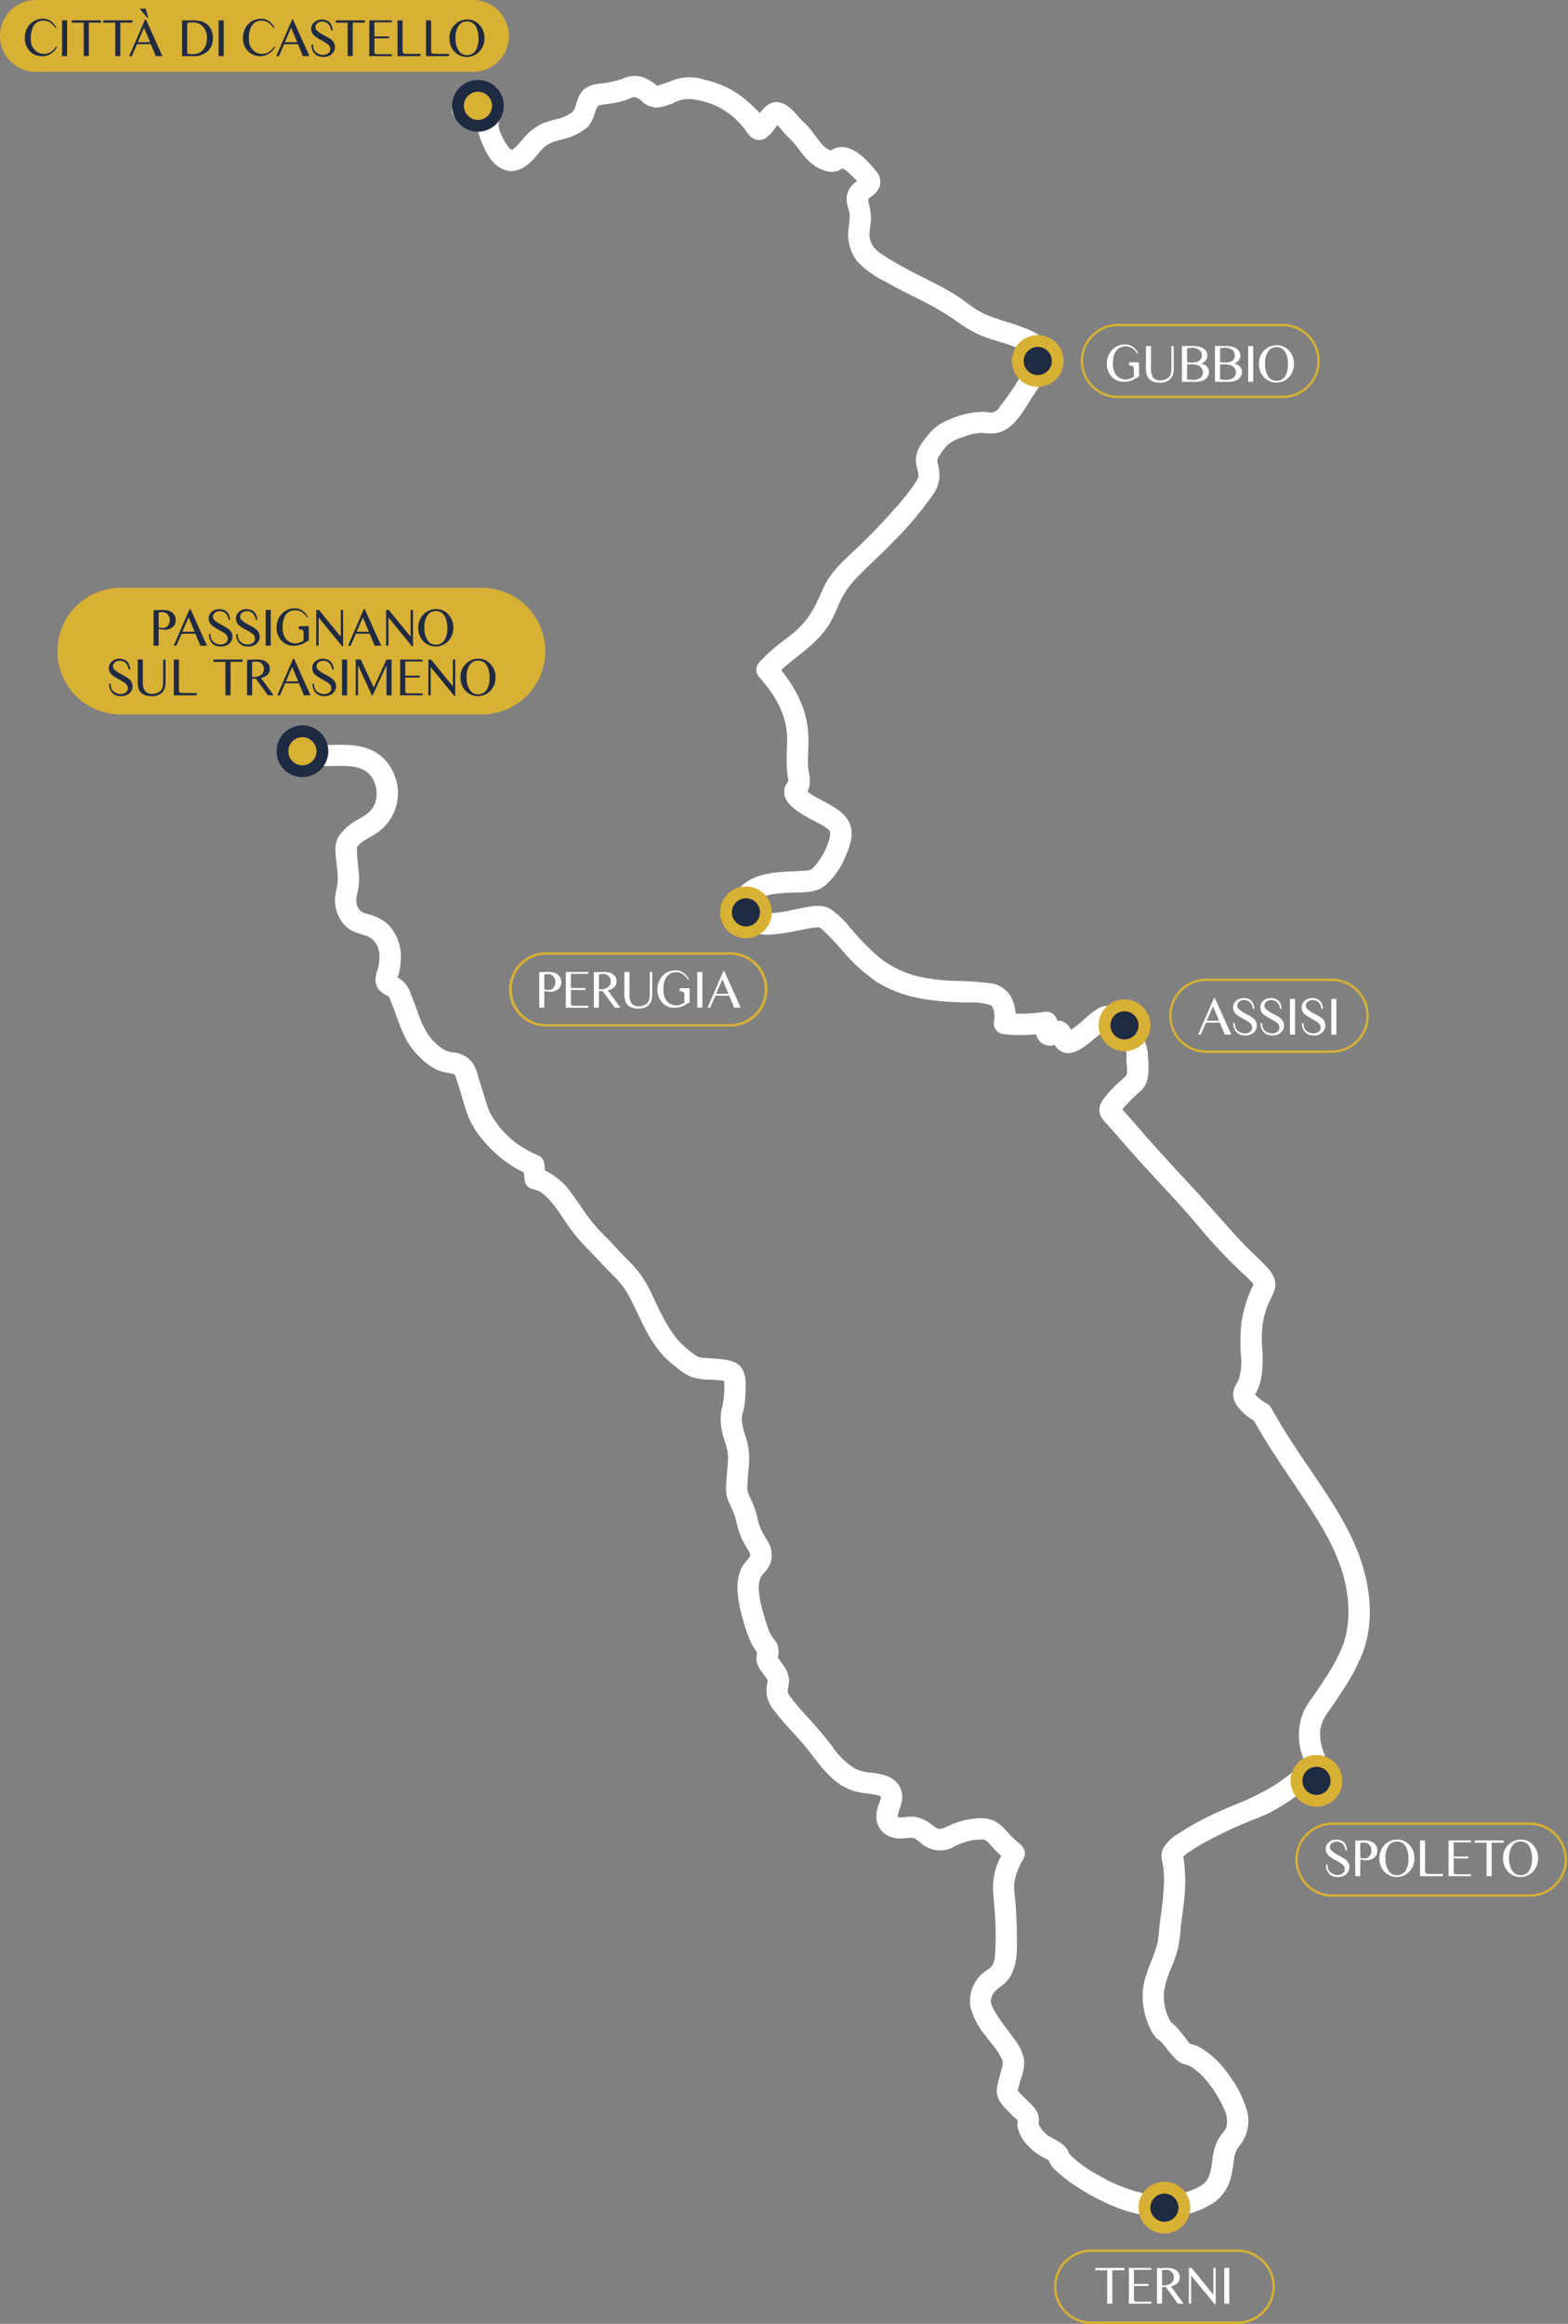 <?xml version="1.0" encoding="UTF-8"?> <svg xmlns="http://www.w3.org/2000/svg" xmlns:xlink="http://www.w3.org/1999/xlink" width="324" height="480" viewBox="0 0 324 480"><rect x="0" y="0" width="324" height="480" fill="#808080" stroke="none"/><defs><clipPath id="clip-path"><rect id="Rettangolo_153" data-name="Rettangolo 153" width="323.774" height="480" fill="none"></rect></clipPath></defs><g id="itinerario-trasimeno" transform="translate(6309 22181)"><rect id="Rettangolo_136" data-name="Rettangolo 136" width="324" height="480" transform="translate(-6309 -22181)" fill="none"></rect><g id="Raggruppa_210" data-name="Raggruppa 210" transform="translate(-6309 -22181)"><g id="Raggruppa_205" data-name="Raggruppa 205"><g id="Raggruppa_204" data-name="Raggruppa 204" clip-path="url(#clip-path)"><path id="Tracciato_269" data-name="Tracciato 269" d="M97.743,14.848H7.424A7.424,7.424,0,1,1,7.424,0H97.743a7.424,7.424,0,1,1,0,14.848" fill="#d8b034"></path><path id="Tracciato_270" data-name="Tracciato 270" d="M499.452,152.445H465.4a7.668,7.668,0,0,1,0-15.336h34.049a7.668,7.668,0,1,1,0,15.336M465.4,137.6a7.18,7.18,0,0,0,0,14.36h34.049a7.18,7.18,0,1,0,0-14.36Z" transform="translate(-234.41 -70.215)" fill="#d8b034"></path><path id="Tracciato_271" data-name="Tracciato 271" d="M528.746,429.651H502.831a7.668,7.668,0,0,1,0-15.336h25.915a7.668,7.668,0,1,1,0,15.336M502.831,414.8a7.18,7.18,0,0,0,0,14.36h25.915a7.18,7.18,0,1,0,0-14.36Z" transform="translate(-253.577 -212.174)" fill="#d8b034"></path><path id="Tracciato_272" data-name="Tracciato 272" d="M597.05,786.935H556.27a7.668,7.668,0,0,1,0-15.336h40.78a7.668,7.668,0,1,1,0,15.336m-40.78-14.848a7.18,7.18,0,0,0,0,14.36h40.78a7.18,7.18,0,1,0,0-14.36Z" transform="translate(-280.944 -395.143)" fill="#d8b034"></path><path id="Tracciato_273" data-name="Tracciato 273" d="M484.355,967.729H454.074a7.668,7.668,0,0,1,0-15.336h30.281a7.668,7.668,0,1,1,0,15.336m-30.281-14.848a7.18,7.18,0,0,0,0,14.36h30.281a7.18,7.18,0,1,0,0-14.36Z" transform="translate(-228.608 -487.729)" fill="#d8b034"></path><path id="Tracciato_274" data-name="Tracciato 274" d="M261.331,418.494h-37.9a7.668,7.668,0,1,1,0-15.335h37.9a7.668,7.668,0,1,1,0,15.335m-37.9-14.847a7.18,7.18,0,1,0,0,14.36h37.9a7.18,7.18,0,1,0,0-14.36Z" transform="translate(-110.495 -206.461)" fill="#d8b034"></path><path id="Tracciato_275" data-name="Tracciato 275" d="M112.059,275.012H37.371a13.066,13.066,0,1,1,0-26.133h74.688a13.066,13.066,0,0,1,0,26.133" transform="translate(-12.446 -127.453)" fill="#d8b034"></path><path id="Tracciato_276" data-name="Tracciato 276" d="M347.459,357.426a41.675,41.675,0,0,1-4.557,8.616c-.917,1.415-1.844,2.757-2.63,3.884a8.313,8.313,0,0,0-1.732,3.854c-.312,2.766,1,5.6,2.152,8.1l.122.273c.259.551.512,1.1.751,1.659.024.063.059.122.088.19a2.75,2.75,0,0,1,.156,2.62c-.5.883-1.561,1.693-3.8.556l-.181-.088c-.2-.1-.424-.215-.649-.332a5.221,5.221,0,0,0-1.634-.659c-.2-.015-.742.4-1.025.62l-.156.117c-.693.537-1.283.971-1.849,1.361a40.453,40.453,0,0,1-4.328,2.62,35.176,35.176,0,0,1-3.245,1.415c-.366.141-.732.288-1.1.434a87.743,87.743,0,0,0-8.923,4.211,36.8,36.8,0,0,0-3.323,2.01l-.1.063a8.987,8.987,0,0,0-1.283,1,20.324,20.324,0,0,1,.317,2.435,32.717,32.717,0,0,1-.059,5.84c-.127,1.41-.312,2.82-.5,4.181l-.151,1.156c-.073.561-.127,1.127-.18,1.722a26.209,26.209,0,0,1-.449,3.357,27.243,27.243,0,0,1-1.449,4.308,18.047,18.047,0,0,0-1.508,5.137,10.283,10.283,0,0,0,1.464,6.089,4.4,4.4,0,0,1,.546.424,14.5,14.5,0,0,1,1.786,2c.137.176.273.346.41.517s.259.337.4.527a5.6,5.6,0,0,0,.873,1.02c.054.015.122.029.19.044a5.586,5.586,0,0,1,.868.234,9.121,9.121,0,0,1,1.512.756,20.291,20.291,0,0,1,5.484,5.513,22.6,22.6,0,0,1,3.508,6.816,8.144,8.144,0,0,1-1.249,7.435,5.432,5.432,0,0,0-1.19,2.283c-.107.542-.185,1.093-.263,1.678a20.973,20.973,0,0,1-.439,2.518,9.056,9.056,0,0,1-3.523,5.44,18.65,18.65,0,0,1-6.762,2.683,19.227,19.227,0,0,1-3.659.346,29.279,29.279,0,0,1-12.1-3.025,44.087,44.087,0,0,1-6.362-3.581,25.674,25.674,0,0,1-4.054-3.24,4.851,4.851,0,0,1-1.1-1.522,3.217,3.217,0,0,1-.107-.337c-.122-.078-.312-.181-.444-.249-.1-.054-.2-.1-.293-.156a12.583,12.583,0,0,1-3.752-2.805,7.59,7.59,0,0,1-1.966-3.669,4.825,4.825,0,0,1,0-1.093c0-.073.01-.171.015-.254-.141-.166-.493-.483-.693-.664-.176-.156-.341-.307-.488-.449l-.117-.117a19.593,19.593,0,0,1-2.254-2.5,4.468,4.468,0,0,1-.556-3.888l.029-.132c.122-.634.288-1.229.449-1.805.083-.3.166-.6.239-.893l.093-.361a2.932,2.932,0,0,0,.176-1.537,14.231,14.231,0,0,0-2.337-3.625c-.342-.429-.678-.849-.986-1.268l-.1-.137a15.825,15.825,0,0,1-3.24-6.138,7.617,7.617,0,0,1,3.059-7.323c.146-.112.3-.22.444-.322a3.514,3.514,0,0,0,1.093-1.005,5.413,5.413,0,0,0,.493-2.093,54.085,54.085,0,0,0,.039-7.221c-.049-1.137-.146-2.308-.239-3.44-.078-.942-.161-1.913-.215-2.883a13.785,13.785,0,0,1,1.688-6.889c-.585-.522-1.176-1.1-1.8-1.776-.117-.127-.229-.259-.346-.39a4.826,4.826,0,0,0-1.254-1.147,2.123,2.123,0,0,0-.664-.044h-.141a10.934,10.934,0,0,0-1.605.117,14.576,14.576,0,0,0-3.557,1.137,5.93,5.93,0,0,1-7.314-.624c-.137-.1-.268-.2-.4-.3l-.171-.127a5.765,5.765,0,0,0-.683-.449,2.525,2.525,0,0,0-1.093-.107c-.229.01-.459.034-.683.054a6.451,6.451,0,0,1-3.4-.356,4.488,4.488,0,0,1-2.674-3.635,7.306,7.306,0,0,1,.542-3.108l.137-.4a3.259,3.259,0,0,0,.254-1.1,3.684,3.684,0,0,0-1.112-.351c-.576-.127-1.181-.2-1.815-.283-.41-.054-.815-.107-1.225-.171-4.679-.732-7.489-4.391-9.963-7.616-.727-.942-1.405-1.834-2.117-2.639-.581-.659-1.171-1.3-1.761-1.952-1.347-1.473-2.742-3-3.981-4.645a7.211,7.211,0,0,1-1.62-3.254,7.7,7.7,0,0,1,.093-2.322c.034-.229.073-.464.093-.693a4.4,4.4,0,0,0-.556-.942c-.068-.1-.137-.2-.2-.288-.093-.137-.2-.278-.317-.429a5.687,5.687,0,0,1-1.156-2.108,4.414,4.414,0,0,1,0-1.664l.029-.21c0-.01.01-.073.01-.088a.247.247,0,0,0-.049-.19c-.073-.1-.151-.2-.229-.312a10.517,10.517,0,0,1-.634-1.01,15.4,15.4,0,0,1-.873-1.9,41.853,41.853,0,0,1-1.317-4.211,25.026,25.026,0,0,1-.893-4.767,10.5,10.5,0,0,1,.673-4.933,6.66,6.66,0,0,1,1.234-1.776,6.935,6.935,0,0,0,.634-.8c.151-.249.112-.556-.507-1.571a16.079,16.079,0,0,1-1.83-3.781c-.151-.5-.268-.99-.381-1.459s-.215-.9-.342-1.317a20.6,20.6,0,0,0-.873-2.186c-.1-.215-.2-.434-.293-.654l-.02-.049a6.669,6.669,0,0,1-.712-2.683c0-.7.039-1.376.083-2.03l.02-.288c.039-.576.088-1.156.137-1.732.083-.956.161-1.859.185-2.766a10.441,10.441,0,0,0-.668-3.259c-.151-.473-.307-.966-.439-1.464a12.432,12.432,0,0,1-.4-3.63,10.761,10.761,0,0,1,.112-1.308,2.8,2.8,0,0,1,.137-.546,8.127,8.127,0,0,0,.254-1.225l.044-.312a16.9,16.9,0,0,0,.166-3.576,3.92,3.92,0,0,0-.059-.473c-.293-.059-.717-.093-.932-.112l-.293-.024c-.464-.044-.961-.063-1.483-.088a13.26,13.26,0,0,1-4.132-.62,9.838,9.838,0,0,1-2.61-1.654c-.166-.132-.322-.259-.483-.376a20.582,20.582,0,0,1-2.371-2.083c-2.508-2.6-4.035-5.816-5.518-8.924-.649-1.366-1.264-2.654-1.956-3.9a15.683,15.683,0,0,0-2.4-3.264c-.4-.429-.825-.844-1.244-1.264-.62-.62-1.259-1.259-1.869-1.937-.7-.781-1.449-1.556-2.181-2.3a50.448,50.448,0,0,1-3.41-3.747c-.81-1.02-1.537-2.093-2.235-3.132-.654-.971-1.273-1.888-1.961-2.771-1.239-1.6-2.625-3.113-4.342-3.381a2.151,2.151,0,0,1-1.766-2.005c-.049-.454-.1-.922-.151-1.39a.138.138,0,0,0-.078-.117,18.413,18.413,0,0,1-1.986-1.054,25.238,25.238,0,0,1-5.8-4.913,18.318,18.318,0,0,1-3.654-5.591c-.5-1.381-.917-2.8-1.322-4.171-.293-.981-.59-1.991-.912-2.962l-.029-.088c-.151-.459-.3-.9-.459-1.322a.414.414,0,0,0-.044-.073,2.234,2.234,0,0,0-.488-.161c-.293-.073-.61-.132-.942-.2a10.129,10.129,0,0,1-2.156-.571,11.492,11.492,0,0,1-3.093-2.142,15.372,15.372,0,0,1-3.713-4.884,37.831,37.831,0,0,1-1.576-3.923c-.176-.483-.351-.971-.532-1.454-.2-.527-.4-1.049-.62-1.566-.059-.137-.117-.3-.176-.468a3.57,3.57,0,0,0-.273-.639,2.867,2.867,0,0,0-.624-.41,5.571,5.571,0,0,1-1.259-.878c-1.5-1.488-.79-3.537-.522-4.308a7.871,7.871,0,0,0,.4-2.927,4.248,4.248,0,0,0-2.478-4.049c-.342-.132-.707-.239-1.1-.356a11.622,11.622,0,0,1-1.913-.688,6.219,6.219,0,0,1-2.854-2.942,7.479,7.479,0,0,1-.82-3.684A15.574,15.574,0,0,1,135.28,200c.068-.361.137-.727.19-1.088a13.422,13.422,0,0,0-.117-3.249q-.066-.556-.117-1.112c-.02-.2-.044-.41-.068-.624-.156-1.425-.351-3.2.527-4.674a11.17,11.17,0,0,1,4.23-3.649c.439-.263.859-.512,1.254-.771a4.993,4.993,0,0,0,2.3-3.527,6.292,6.292,0,0,0-.859-4.2c-1.6-2.552-4.815-2.5-8.221-2.439a28.871,28.871,0,0,1-4.079-.117,2.289,2.289,0,0,1-1.952-2.576,2.032,2.032,0,0,1,2.332-1.791,26.174,26.174,0,0,0,3.737.132h.161c2.635-.044,5.616-.1,8.3,1.269a9.166,9.166,0,0,1,4.235,4.757,9.9,9.9,0,0,1-3.157,11.89c-.6.434-1.22.8-1.815,1.151-.366.215-.732.429-1.088.659a5.187,5.187,0,0,0-1.581,1.4v.01c0,.024,0,.054,0,.083l0,.093c-.01.273,0,.6,0,.907.039.854.127,1.752.21,2.62l.063.615c.063.59.127,1.2.161,1.825a12.481,12.481,0,0,1-.263,2.879c-.029.176-.063.346-.1.517a6.007,6.007,0,0,0-.181,1.913,2.8,2.8,0,0,0,1.005,1.844,5.6,5.6,0,0,0,1.459.551c.322.088.644.181.956.288a8.4,8.4,0,0,1,3.488,2.21,9.662,9.662,0,0,1,2.21,7.357,11.36,11.36,0,0,1-.293,2.113c-.078.307-.181.585-.268.829-.034.083-.063.166-.088.244l.117.073c.234.141.468.288.688.449a5.706,5.706,0,0,1,1.908,2.786l.146.361c.415,1.005.79,2.02,1.147,3l.1.288a22.629,22.629,0,0,0,1.942,4.4,11.044,11.044,0,0,0,3.752,3.679,5.874,5.874,0,0,0,1.678.464A5.508,5.508,0,0,1,163.378,236a10.011,10.011,0,0,1,1.176,2.9c.073.254.146.5.22.737q.725,2.247,1.41,4.508l.034.1a10.522,10.522,0,0,0,.917,2.327,19.372,19.372,0,0,0,9.568,8.416,2.248,2.248,0,0,1,1.5,1.922l.127,1.181a.216.216,0,0,0,.093.171,13.794,13.794,0,0,1,5.411,4.694c.707.922,1.361,1.883,2,2.81a38.078,38.078,0,0,0,3.059,4.074c.561.624,1.142,1.21,1.752,1.834.332.337.664.673.99,1.015.459.473.9.961,1.351,1.444.6.664,1.171,1.283,1.781,1.883l.176.181a29.793,29.793,0,0,1,3.064,3.4,24.955,24.955,0,0,1,2.376,4.113c.2.429.4.859.61,1.288,1.737,3.664,3.527,7.45,6.572,9.938l.3.249a12.9,12.9,0,0,0,2.166,1.551,5.142,5.142,0,0,0,1.4.21l.342.02c.3.024.6.044.9.063.712.049,1.449.1,2.181.185l.068.01a7.753,7.753,0,0,1,2.9.766c2.152,1.2,2.035,4.1,1.971,5.664l-.01.181c-.015.434-.034.956-.073,1.5-.024.356-.068.751-.122,1.161a10.62,10.62,0,0,1-.517,2.22,5.6,5.6,0,0,0-.054.8,12.208,12.208,0,0,0,.707,3.454c.161.527.327,1.068.468,1.63a14.879,14.879,0,0,1,.244,4.889c-.029.366-.059.727-.088,1.093-.107,1.254-.2,2.439-.2,3.63a3.907,3.907,0,0,0,.424,1.21l.127.283a25.525,25.525,0,0,1,1.215,3.064c.137.459.244.912.346,1.347.117.5.229.966.376,1.415a11.632,11.632,0,0,0,1.176,2.352c.137.234.278.468.415.707a5.514,5.514,0,0,1,.781,4.469,6.26,6.26,0,0,1-1.454,2.352c-.166.185-.332.376-.488.581a4.967,4.967,0,0,0-.532,2.9,18.671,18.671,0,0,0,.766,4.191,39.6,39.6,0,0,0,1.19,3.854,10.023,10.023,0,0,0,.756,1.571,4.683,4.683,0,0,0,.322.42,4.65,4.65,0,0,1,.844,1.312,4.238,4.238,0,0,1,.1,2.239c-.015.117-.034.224-.044.332.029.044.063.093.093.142l.4.585q.212.3.41.6l.122.181a6.013,6.013,0,0,1,1.264,2.952,7.352,7.352,0,0,1-.146,1.669,5.139,5.139,0,0,0-.112,1.015,3.323,3.323,0,0,0,.707,1.19l.185.239c.844,1.132,1.81,2.21,2.649,3.137,1.776,1.956,3.791,4.176,5.6,6.587a15.392,15.392,0,0,0,4.874,4.723,9.549,9.549,0,0,0,3.166.771,17.992,17.992,0,0,1,2.664.488,5.221,5.221,0,0,1,3.132,2.127,4.806,4.806,0,0,1,.493,3.771,11.591,11.591,0,0,1-.342,1.122,5.981,5.981,0,0,0-.41,1.649,1,1,0,0,0,.146.049,4.133,4.133,0,0,0,1.425-.02,8.744,8.744,0,0,1,1.742-.073,7.029,7.029,0,0,1,3.571,1.512c.137.1.268.2.4.3a2.834,2.834,0,0,0,1.308.727,5.661,5.661,0,0,0,1.922-.659,13.29,13.29,0,0,1,1.254-.542,16.237,16.237,0,0,1,4.2-.951,7.484,7.484,0,0,1,4.03.478,8.921,8.921,0,0,1,2.469,2.074l.088.1a20.46,20.46,0,0,0,2.63,2.513,2.144,2.144,0,0,1,.542.59,2.4,2.4,0,0,1,.19.249,2.171,2.171,0,0,1,.117,2.2l-.283.556a12.2,12.2,0,0,0-1.673,4.728,19.812,19.812,0,0,0,.171,2.986c.059.561.117,1.122.151,1.673.146,2.161.22,4.132.234,6.03l0,.683c.039,3.059.088,7.255-3.054,9.592-1.4,1.039-2.142,1.786-2.3,2.991-.127.976.727,2.317,1.293,3.205.644,1.025,1.366,1.986,2.132,3,.361.483.722.961,1.073,1.449l.132.181a10.689,10.689,0,0,1,2.161,4.22,8.649,8.649,0,0,1-.556,4.108c-.088.293-.176.581-.254.854-.034.127-.073.278-.122.439a9.25,9.25,0,0,0-.317,1.293,5.422,5.422,0,0,0,.688.756l.312.312c.332.346.673.683,1.015,1.02.259.254.522.512.776.771l.034.034a5,5,0,0,1,1.356,1.966,4.108,4.108,0,0,1,.141,1.644l-.01.156a1.119,1.119,0,0,0,.229.727,6.032,6.032,0,0,0,1.991,2.064c.283.176.581.337.878.5a13.426,13.426,0,0,1,1.708,1.049,4.153,4.153,0,0,1,1.186,1.288,3.273,3.273,0,0,1,.307.756l.044.044a25.738,25.738,0,0,0,6.318,4.542,31.431,31.431,0,0,0,10.631,3.9,15.874,15.874,0,0,0,9.968-1.732,4.138,4.138,0,0,0,1.932-2.132,12.754,12.754,0,0,0,.649-3.01,18.468,18.468,0,0,1,.566-2.961,8.466,8.466,0,0,1,1.4-2.669c.078-.1.156-.2.234-.3a4.712,4.712,0,0,0,.717-1.1,5.421,5.421,0,0,0-.473-3.879,22.716,22.716,0,0,0-2.8-4.776,15.218,15.218,0,0,0-3.6-3.654,4.283,4.283,0,0,0-1.483-.693,4.155,4.155,0,0,1-2.156-1.22,21.375,21.375,0,0,1-1.683-1.971,17.729,17.729,0,0,0-1.508-1.766.8.8,0,0,0-.141-.1,3.253,3.253,0,0,1-.668-.517,6.511,6.511,0,0,1-1-1.473,15.437,15.437,0,0,1-1.756-6.674c-.137-2.737.815-5.181,1.737-7.548l.176-.449a25.948,25.948,0,0,0,1.147-3.454,18.553,18.553,0,0,0,.317-2.386c.039-.444.078-.888.132-1.327.083-.678.171-1.351.263-2.025a62.5,62.5,0,0,0,.62-6.318,23.241,23.241,0,0,0-.229-4.254c-.024-.151-.059-.3-.093-.454a3.87,3.87,0,0,1,.161-2.747,8.872,8.872,0,0,1,3.249-3.1l.2-.132a54.893,54.893,0,0,1,6.094-3.42c1.722-.849,3.5-1.6,5.216-2.322a51.578,51.578,0,0,0,8.421-4.152c.7-.454,1.361-.947,2.064-1.469.332-.249.668-.5,1.005-.742a5.342,5.342,0,0,1,3.493-1.161,26.177,26.177,0,0,1-1.049-2.869,12.525,12.525,0,0,1,.5-9.231,18.85,18.85,0,0,1,1.634-2.566c.185-.259.371-.517.551-.776.81-1.176,1.469-2.166,2.074-3.118a37.3,37.3,0,0,0,3.571-6.616c1.737-4.479,1.673-10.124-.166-15.891-1.791-5.616-5.128-10.66-8.358-15.534-.727-1.1-1.464-2.2-2.2-3.293-2.581-3.84-5.24-7.806-7.548-11.944a11.757,11.757,0,0,1-3.166-2.659,4.339,4.339,0,0,1-1.112-2.908,4.829,4.829,0,0,1,.781-2.22,5.429,5.429,0,0,0,.332-.634,12.449,12.449,0,0,0,.488-5.04,37.724,37.724,0,0,1,.122-6.865,25.285,25.285,0,0,1,2.288-7.4c.059-.117.112-.224.161-.327.015-.029.029-.054.044-.078a4.732,4.732,0,0,0-.532-.639l-.078-.088c-.507-.551-1.073-1.064-1.673-1.605l-.22-.2a108.69,108.69,0,0,1-9.06-9.69c-1.073-1.249-2.186-2.542-3.293-3.781-1.586-1.776-3.24-3.552-4.835-5.274-1.991-2.142-4.045-4.357-6.011-6.6l-1.288-1.473c-1.068-1.229-2.181-2.5-3.284-3.732l-.112-.127c-1.064-1.176-2.381-2.644-.654-5.064a24.164,24.164,0,0,1,2.747-3.069c.249-.249.542-.493.82-.732.42-.351,1.2-1.005,1.264-1.332a7.13,7.13,0,0,0,0-1.883c-.024-.283-.049-.556-.059-.825a7.5,7.5,0,0,1,.01-.883,4.773,4.773,0,0,0,0-.756,9.454,9.454,0,0,0-1.791-3.274l-.049-.073c-1.229-1.7-1.791-2.01-2-2.059a5.431,5.431,0,0,0-.956.8c-.181.176-.356.342-.517.483l-.083.068c-.678.59-1.376,1.2-2.117,1.766l-.2.151c-1.317,1.029-3.771,2.952-5.908,1.693a3.722,3.722,0,0,1-1.264-1.308c-.088.034-.181.063-.278.093a2.86,2.86,0,0,1-3.5-2.269,31.878,31.878,0,0,1-6.738-.024,2.269,2.269,0,0,1-1.581-.883,2.238,2.238,0,0,1-.39-1.742c.234-1.366-.039-3.093-.8-3.4a14.313,14.313,0,0,0-4.669-.512c-.566,0-1.112,0-1.625-.029-5.508-.229-11.851-.771-17.4-4.391a36.73,36.73,0,0,1-7.074-6.572c-1.234-1.366-2.508-2.781-3.869-4.02-.566-.512-.625-.512-.82-.507a16.713,16.713,0,0,0-2.918.385l-.122.024c-.5.093-1.005.2-1.508.3a32.2,32.2,0,0,1-5.879.81c-2.727.044-4.742-.79-5.977-2.483-2.064-2.84-1.659-6,1.029-8.055,2.391-1.83,5.308-2.254,8.1-2.444.624-.044,1.249-.068,1.869-.1.829-.034,1.615-.068,2.4-.137l.063,0c.951-.083,1.312-.141,1.664-.454a13.477,13.477,0,0,0,3.2-5.216,5.163,5.163,0,0,0,.478-2.235c-.1-.478-.922-1.044-1.229-1.259-.239-.166-.839-.473-1.473-.8-3.235-1.664-6.182-3.347-6.728-5.6a3.011,3.011,0,0,1,.517-2.527c.283-.4.283-.4.161-1.259a23.64,23.64,0,0,1-.244-2.693c-.024-.976.01-1.952.044-2.888.029-.829.059-1.61.049-2.4-.059-4.308-1.844-8.231-5.786-12.7a2.206,2.206,0,0,1-.015-2.962,34.407,34.407,0,0,1,5.05-4.513l1.151-.9a18.451,18.451,0,0,0,5.074-5.728c.639-1.2,1.186-2.41,1.766-3.7l.278-.615c1.356-3,3.718-5.206,6-7.343.385-.361.766-.717,1.137-1.078,2.761-2.649,5.43-5.435,7.923-8.284a43.345,43.345,0,0,0,3.713-4.694l.122-.185a5.206,5.206,0,0,0,.712-1.3,3.692,3.692,0,0,0-.2-1.517,9.413,9.413,0,0,1-.288-1.386c-.268-2.459,1.317-4.367,2.6-5.894l.185-.224a9.505,9.505,0,0,1,4.035-2.8,16.981,16.981,0,0,1,7.211-1.63c.2.01.415.029.629.049a2.238,2.238,0,0,0,2.713-1.205,53.7,53.7,0,0,0,5.762-8.982l.083-.156a3.506,3.506,0,0,0,.332-.82c.063-.7-.922-1.283-1.229-1.449a28.393,28.393,0,0,0-4.972-1.869c-.59-.181-1.181-.361-1.761-.551a23.042,23.042,0,0,1-6.855-3.488,53.625,53.625,0,0,0-7.289-4.367c-.805-.42-1.62-.829-2.435-1.239-1.6-.8-3.24-1.625-4.835-2.527-.244-.141-.5-.283-.756-.424a19.071,19.071,0,0,1-5.586-4.079,9.257,9.257,0,0,1-1.742-7.084l.054-.424a10.9,10.9,0,0,0,.137-2.283,5.85,5.85,0,0,0-.254-1.093,6.258,6.258,0,0,1-.351-2.464,4.306,4.306,0,0,1,1.551-2.757,4.736,4.736,0,0,1,.61-.459c-.337-.361-.776-.776-.966-.951-.161-.156-.293-.278-.376-.366-1.034-1.054-1.571-1.249-1.766-1.278-.029.02-.059.039-.093.063a3.558,3.558,0,0,1-.82.439,4.331,4.331,0,0,1-2.864-.122c-2.542-.854-3.952-2.737-5.318-4.552l-.278-.371a17.133,17.133,0,0,0-1.542-1.7c-.41-.415-.839-.849-1.249-1.322-.166-.19-.322-.381-.473-.571a6.284,6.284,0,0,0-.727-.82l-.381.483-.2.268c-.073.093-.146.185-.22.283a6.484,6.484,0,0,1-1.444,1.5,2.531,2.531,0,0,1-3.279-.151,6.97,6.97,0,0,1-1.054-1.293,6.742,6.742,0,0,0-.42-.581c-.415-.5-.839-.956-1.259-1.371a15.545,15.545,0,0,0-5.611-3.606,18.833,18.833,0,0,0-4.318-.942,6.862,6.862,0,0,0-3.23.8,12.664,12.664,0,0,1-3.157.976,4.6,4.6,0,0,1-3.518-1.366,3.065,3.065,0,0,0-1.405-.815,3.757,3.757,0,0,0-1.166.371,9.751,9.751,0,0,1-1.02.381c-.644.185-1.317.346-2.054.488-.527.1-1.054.176-1.561.244-.527.073-1.025.141-1.508.239-.361.068-.561.5-.951,1.669a6.681,6.681,0,0,1-1.473,2.815,11.9,11.9,0,0,1-5.259,2.542c-.449.127-.883.254-1.3.39a6.134,6.134,0,0,0-2.454,1.269,16.887,16.887,0,0,0-1.259,1.39c-.3.356-.6.722-.937,1.083-2.581,2.781-4.806,2.664-6.216,2.078-2.205-.927-3.445-3.269-4.181-4.952a13.37,13.37,0,0,1-1.117-3.6L160.5,41.234a2.286,2.286,0,0,1-1.2-3,2.04,2.04,0,0,1,2.722-1.117l5.372,2.254a2.222,2.222,0,0,1,1.376,2.557c-.132.625.2,2.039,1.5,4.142.688,1.1,1.029,1.288,1.142,1.317.3.073,1.088-.781,1.351-1.064s.532-.585.786-.878a11.736,11.736,0,0,1,4.347-3.518,21.279,21.279,0,0,1,2.425-.766,8.725,8.725,0,0,0,3.727-1.591,4.274,4.274,0,0,0,.742-1.659c.376-1.234.888-2.922,2.752-3.7a8.516,8.516,0,0,1,2.4-.512c.234-.024.468-.054.693-.088a20.173,20.173,0,0,0,3.713-.883l.122-.039a5.708,5.708,0,0,1,4.2-.263,10.283,10.283,0,0,1,2.5,1.449l.376.273s.015.01.02.015.015,0,.024,0c.693-.234,1.386-.468,2.078-.707.166-.059.337-.117.507-.181a10.021,10.021,0,0,1,7.284-.3l.176.044a19.3,19.3,0,0,1,6.016,2.464A20.993,20.993,0,0,1,220.886,38l.3.278c.488.459,1.049.986,1.552,1.556l.078-.1a6.838,6.838,0,0,1,1.625-1.654c1.278-.844,3.391-1.108,6.206,2.415a12.875,12.875,0,0,0,1.112,1.161,16.285,16.285,0,0,1,1.317,1.381c.381.468.732.942,1.068,1.405.444.6.859,1.166,1.317,1.683a4.193,4.193,0,0,0,1.932,1.415c.01,0,.02-.015.029-.02a3.63,3.63,0,0,1,.6-.351c2.7-1.22,5.5,1.19,6.294,1.956a22.682,22.682,0,0,1,2.6,2.893,3.163,3.163,0,0,1,.532,3.049,4.544,4.544,0,0,1-1.708,2.015,3.345,3.345,0,0,0-.634.561,12.79,12.79,0,0,0,.259,1.347,9.927,9.927,0,0,1,.332,2.713c-.024.532-.1,1.039-.161,1.527-.059.42-.112.82-.137,1.2-.117,2.088.722,3.42,3.093,4.908,2.074,1.3,4.24,2.522,6.621,3.727l.844.424c2.288,1.156,4.65,2.352,6.909,3.7.927.556,1.8,1.2,2.644,1.81a20.443,20.443,0,0,0,3.776,2.371,39.961,39.961,0,0,0,4.054,1.425c1.078.337,2.191.683,3.283,1.1l.346.132c1.927.727,4.328,1.634,5.425,4a5.76,5.76,0,0,1-.356,5.381,49.393,49.393,0,0,1-3.079,5.162c-.229.346-.464.732-.712,1.137-1.547,2.508-3.659,5.943-7.065,6.255a10.68,10.68,0,0,1-1.864-.034c-.337-.024-.654-.049-.951-.049a9.841,9.841,0,0,0-3.332.756l-.273.1a8.019,8.019,0,0,0-3.43,1.815,16.255,16.255,0,0,0-1.4,1.883l-.293.434c-.3.439-.278.7-.044,1.737.059.244.112.493.161.756a7.009,7.009,0,0,1-1.371,5.43,70.092,70.092,0,0,1-8.284,9.758l-.063.068c-1.151,1.2-2.366,2.361-3.542,3.484-1.732,1.654-3.523,3.366-5.079,5.177a18.894,18.894,0,0,0-2.605,4.625c-.429.961-.878,1.956-1.4,2.9-1.732,3.132-4.372,5.23-6.923,7.255-1.176.937-2.308,1.834-3.337,2.81,3.762,4.718,5.552,9.226,5.62,14.056.01.868-.02,1.727-.049,2.561-.044,1.181-.083,2.293-.015,3.4.024.332.088.7.151,1.093a8.216,8.216,0,0,1,.156,2.576,4.141,4.141,0,0,1-.439,1.376c.015.015.029.024.044.039a7.608,7.608,0,0,0,1.005.717c.61.376,1.239.712,1.913,1.068.337.185.673.366,1.01.551l.078.044c1.732.956,4.1,2.269,4.835,4.679.649,2.127-.146,4.367-1.1,6.474a15.85,15.85,0,0,1-4.069,5.816c-1.717,1.42-4.025,1.459-5.879,1.483-.356,0-.7.015-1.034.029l-.342.015c-2.5.112-5.342.239-7.07,1.776a1.089,1.089,0,0,0-.415.849,1.754,1.754,0,0,0,.7,1.234,3.464,3.464,0,0,0,2.025.415,26.213,26.213,0,0,0,5.22-.722c.707-.146,1.415-.288,2.117-.415.171-.029.346-.063.527-.1,1.625-.3,3.645-.683,5.386.464a19.1,19.1,0,0,1,3.84,3.708c.317.371.634.737.947,1.083a41.406,41.406,0,0,0,5.825,5.65,21.257,21.257,0,0,0,8.24,3.562,42.482,42.482,0,0,0,7.523.722,59.4,59.4,0,0,1,6.1.439,5.678,5.678,0,0,1,4.908,3.43,8.633,8.633,0,0,1,.664,2.893,34.585,34.585,0,0,0,5.991-.371,2.2,2.2,0,0,1,2.3,1.044,3.915,3.915,0,0,1,.356.8,2.318,2.318,0,0,1,.878.068,3.087,3.087,0,0,1,1.9,1.8c.078-.049.146-.1.2-.137l.234-.161a20.2,20.2,0,0,0,2.274-1.839A21.887,21.887,0,0,1,292.4,224.9c.966-.625,2.961-1.371,5.479.644a14.9,14.9,0,0,1,3.552,4.42l.029.054a8.721,8.721,0,0,1,1.444,3.976c.01.4.039.825.063,1.259a14.392,14.392,0,0,1-.171,4.328,5.062,5.062,0,0,1-1.776,2.561c-.117.107-.239.215-.361.332-1.054,1.01-2,1.922-2.83,2.9q-.073.08-.2.22c.678.751,1.351,1.517,2.02,2.278l1.444,1.654c1.108,1.273,2.215,2.542,3.337,3.8,1.8,2.015,3.669,4.04,5.479,5.991,1.991,2.152,4.045,4.371,6.025,6.606,1.937,2.186,4.132,4.664,6.333,7.03.878.942,1.83,1.859,2.747,2.742.644.624,1.312,1.269,1.961,1.927,1.034,1.049,2.957,3,2.059,5.391-.249.668-.537,1.3-.815,1.908a16.617,16.617,0,0,0-1.639,5.557,27.575,27.575,0,0,0-.034,4.542,24.743,24.743,0,0,1-.244,6.216,11.505,11.505,0,0,1-.971,2.781l-.1.2c-.049.088-.1.2-.137.278a.23.23,0,0,0,.044.059,8.133,8.133,0,0,0,2.215,1.727s.01,0,.015,0c.059.039.117.073.176.107a2.041,2.041,0,0,1,.473.356.631.631,0,0,1,.078.088,1.832,1.832,0,0,1,.278.39l.059.1c1.82,3.308,3.9,6.518,5.7,9.226.8,1.21,1.625,2.42,2.449,3.63,3.391,4.981,6.9,10.134,9.289,15.793,3.22,7.626,3.781,15.242,1.591,21.453" transform="translate(-65.727 -16.453)" fill="#fff"></path><path id="Tracciato_277" data-name="Tracciato 277" d="M439.318,148.5a4.125,4.125,0,1,1-4.125-4.125,4.125,4.125,0,0,1,4.125,4.125" transform="translate(-220.754 -73.933)" fill="#1f2a43"></path><path id="Tracciato_278" data-name="Tracciato 278" d="M433.912,152.56a5.345,5.345,0,1,1,5.345-5.345,5.351,5.351,0,0,1-5.345,5.345m0-8.25a2.905,2.905,0,1,0,2.905,2.905,2.908,2.908,0,0,0-2.905-2.905" transform="translate(-219.473 -72.653)" fill="#d8b034"></path><path id="Tracciato_279" data-name="Tracciato 279" d="M202.214,40.471a4.125,4.125,0,1,1-4.125-4.125,4.125,4.125,0,0,1,4.125,4.125" transform="translate(-99.331 -18.613)" fill="#d8b034"></path><path id="Tracciato_280" data-name="Tracciato 280" d="M196.809,44.536a5.345,5.345,0,1,1,5.345-5.345,5.351,5.351,0,0,1-5.345,5.345m0-8.25a2.905,2.905,0,1,0,2.905,2.905,2.908,2.908,0,0,0-2.905-2.905" transform="translate(-98.05 -17.333)" fill="#1f2a43"></path><path id="Tracciato_281" data-name="Tracciato 281" d="M315.715,381.925a4.125,4.125,0,1,1-4.125-4.126,4.125,4.125,0,0,1,4.125,4.126" transform="translate(-157.456 -193.474)" fill="#1f2a43"></path><path id="Tracciato_282" data-name="Tracciato 282" d="M310.31,385.99a5.345,5.345,0,1,1,5.345-5.345,5.351,5.351,0,0,1-5.345,5.345m0-8.25a2.905,2.905,0,1,0,2.905,2.905,2.908,2.908,0,0,0-2.905-2.905" transform="translate(-156.175 -192.194)" fill="#d8b034"></path><path id="Tracciato_283" data-name="Tracciato 283" d="M127.876,313.718a4.125,4.125,0,1,1-4.125-4.125,4.125,4.125,0,0,1,4.125,4.125" transform="translate(-61.262 -158.545)" fill="#d8b034"></path><path id="Tracciato_284" data-name="Tracciato 284" d="M122.471,317.784a5.345,5.345,0,1,1,5.345-5.345,5.351,5.351,0,0,1-5.345,5.345m0-8.25a2.905,2.905,0,1,0,2.905,2.905,2.909,2.909,0,0,0-2.905-2.905" transform="translate(-59.981 -157.266)" fill="#1f2a43"></path><path id="Tracciato_285" data-name="Tracciato 285" d="M476.045,429.761a4.125,4.125,0,1,1-4.125-4.125,4.125,4.125,0,0,1,4.125,4.125" transform="translate(-239.562 -217.972)" fill="#1f2a43"></path><path id="Tracciato_286" data-name="Tracciato 286" d="M470.64,433.826a5.345,5.345,0,1,1,5.344-5.345,5.351,5.351,0,0,1-5.344,5.345m0-8.25a2.905,2.905,0,1,0,2.9,2.905,2.908,2.908,0,0,0-2.9-2.905" transform="translate(-238.282 -216.692)" fill="#d8b034"></path><path id="Tracciato_287" data-name="Tracciato 287" d="M557.353,749.623a4.125,4.125,0,1,1-4.126-4.125,4.125,4.125,0,0,1,4.126,4.125" transform="translate(-281.201 -381.776)" fill="#1f2a43"></path><path id="Tracciato_288" data-name="Tracciato 288" d="M551.948,753.688a5.345,5.345,0,1,1,5.345-5.345,5.351,5.351,0,0,1-5.345,5.345m0-8.25a2.905,2.905,0,1,0,2.905,2.905,2.908,2.908,0,0,0-2.905-2.905" transform="translate(-279.92 -380.496)" fill="#d8b034"></path><path id="Tracciato_289" data-name="Tracciato 289" d="M492.949,930.31a4.125,4.125,0,1,1-4.125-4.125,4.125,4.125,0,0,1,4.125,4.125" transform="translate(-248.219 -474.308)" fill="#1f2a43"></path><path id="Tracciato_290" data-name="Tracciato 290" d="M487.544,934.375a5.345,5.345,0,1,1,5.345-5.345,5.351,5.351,0,0,1-5.345,5.345m0-8.25a2.905,2.905,0,1,0,2.905,2.905,2.908,2.908,0,0,0-2.905-2.905" transform="translate(-246.938 -473.027)" fill="#d8b034"></path><path id="Tracciato_291" data-name="Tracciato 291" d="M474.217,153.135a4.674,4.674,0,0,1-1.847.414,3.331,3.331,0,0,1-2.844-1.362,3.893,3.893,0,0,1-.752-2.387,4.229,4.229,0,0,1,.493-2.027,3.637,3.637,0,0,1,3.267-1.951,2.729,2.729,0,0,1,1.449.376,3.882,3.882,0,0,1,1.3,1.444l-.169.109a4.152,4.152,0,0,0-1.209-1.221,2.59,2.59,0,0,0-1.28-.316,2.461,2.461,0,0,0-1.33.37q-1.275.806-1.275,3.226a4.325,4.325,0,0,0,.322,1.74,2.41,2.41,0,0,0,.981,1.136,2.771,2.771,0,0,0,1.46.382,3.645,3.645,0,0,0,1.574-.572v-1.7c0-.149-.009-.231-.027-.245a.618.618,0,0,1-.055-.049q-.174-.349-.888-.349v-.643h2.043l.005,2.937q-.817.457-1.215.686" transform="translate(-240.063 -74.677)" fill="#fff"></path><path id="Tracciato_292" data-name="Tracciato 292" d="M491.078,150.846a5.633,5.633,0,0,1-.163,1.558,2.272,2.272,0,0,1-.921,1.215,3.087,3.087,0,0,1-1.76.442q-2.157,0-2.724-1.548a6.227,6.227,0,0,1-.175-1.82v-4.2l1.047.005v4.528a3.5,3.5,0,0,0,.365,1.853,1.726,1.726,0,0,0,1.553.713,2.713,2.713,0,0,0,1.209-.272,1.684,1.684,0,0,0,.872-.855,4.723,4.723,0,0,0,.207-1.668v-4.288h.49Z" transform="translate(-248.544 -75.02)" fill="#fff"></path><path id="Tracciato_293" data-name="Tracciato 293" d="M502.708,146.5a6.365,6.365,0,0,1,1.436.131,2.426,2.426,0,0,1,1.185.626,1.7,1.7,0,0,1-.838,2.861,2.372,2.372,0,0,1,1.149.523,1.625,1.625,0,0,1,.528,1.226,1.788,1.788,0,0,1-.376,1.1,2.023,2.023,0,0,1-.927.692,5.514,5.514,0,0,1-1.858.234h-2.43V146.5Zm-1.072,3.324a5.716,5.716,0,0,0,1.029.076q1.39,0,1.809-.7a1.478,1.478,0,0,0,.213-.774,1.344,1.344,0,0,0-.67-1.209,2.6,2.6,0,0,0-1.4-.354,3.7,3.7,0,0,0-.981.12Zm0,3.531a5.489,5.489,0,0,0,1.248.147,2.517,2.517,0,0,0,1.373-.349,1.331,1.331,0,0,0,.648-1.193,1.486,1.486,0,0,0-1-1.455,3.292,3.292,0,0,0-1.308-.229,6.256,6.256,0,0,0-.965.049Z" transform="translate(-256.35 -75.026)" fill="#fff"></path><path id="Tracciato_294" data-name="Tracciato 294" d="M516.683,146.5a6.366,6.366,0,0,1,1.436.131,2.426,2.426,0,0,1,1.185.626,1.7,1.7,0,0,1-.838,2.861,2.372,2.372,0,0,1,1.149.523,1.624,1.624,0,0,1,.528,1.226,1.788,1.788,0,0,1-.376,1.1,2.023,2.023,0,0,1-.927.692,5.514,5.514,0,0,1-1.858.234h-2.43V146.5Zm-1.072,3.324a5.716,5.716,0,0,0,1.029.076q1.39,0,1.809-.7a1.478,1.478,0,0,0,.213-.774,1.344,1.344,0,0,0-.67-1.209,2.6,2.6,0,0,0-1.4-.354,3.7,3.7,0,0,0-.981.12Zm0,3.531a5.49,5.49,0,0,0,1.248.147,2.517,2.517,0,0,0,1.373-.349,1.331,1.331,0,0,0,.648-1.193,1.486,1.486,0,0,0-1-1.455,3.292,3.292,0,0,0-1.308-.229,6.256,6.256,0,0,0-.965.049Z" transform="translate(-263.507 -75.026)" fill="#fff"></path><rect id="Rettangolo_152" data-name="Rettangolo 152" width="1.046" height="7.389" transform="translate(257.911 71.478)" fill="#fff"></rect><path id="Tracciato_295" data-name="Tracciato 295" d="M536.89,146.158a3.292,3.292,0,0,1,2.561,1.155,3.879,3.879,0,0,1,.986,2.664,3.961,3.961,0,0,1-1,2.736,3.564,3.564,0,0,1-5.263.021,3.993,3.993,0,0,1-.97-2.74,3.739,3.739,0,0,1,1.2-2.872,3.537,3.537,0,0,1,2.49-.964m-.1.4a1.951,1.951,0,0,0-1.591.735,4.163,4.163,0,0,0-.746,2.681,4.376,4.376,0,0,0,.773,2.784,1.9,1.9,0,0,0,1.57.741,2.04,2.04,0,0,0,1.907-1.1,4.61,4.61,0,0,0,.49-2.272,5.24,5.24,0,0,0-.463-2.387,2.032,2.032,0,0,0-1.94-1.182" transform="translate(-273.057 -74.849)" fill="#fff"></path></g></g><g id="Raggruppa_207" data-name="Raggruppa 207"><g id="Raggruppa_206" data-name="Raggruppa 206" clip-path="url(#clip-path)"><path id="Tracciato_296" data-name="Tracciato 296" d="M17.013,9.76l-.169.109a4.151,4.151,0,0,0-1.209-1.225,2.581,2.581,0,0,0-1.281-.317,2.288,2.288,0,0,0-2.261,1.565,5.271,5.271,0,0,0-.343,2.034,3.078,3.078,0,0,0,1.291,2.868,2.762,2.762,0,0,0,1.471.393,2.461,2.461,0,0,0,1.438-.42,4.687,4.687,0,0,0,1.041-1.111l.169.109a3.351,3.351,0,0,1-3.057,1.9A3.331,3.331,0,0,1,11.259,14.3a3.9,3.9,0,0,1-.752-2.387,4.282,4.282,0,0,1,.468-1.989A3.615,3.615,0,0,1,12.37,8.447a3.686,3.686,0,0,1,1.9-.507,2.724,2.724,0,0,1,1.449.376,3.876,3.876,0,0,1,1.3,1.444" transform="translate(-5.381 -4.066)" fill="#1f2a43"></path><rect id="Rettangolo_154" data-name="Rettangolo 154" width="1.046" height="7.389" transform="translate(12.82 4.206)" fill="#1f2a43"></rect><path id="Tracciato_297" data-name="Tracciato 297" d="M33.919,9.095v6.914H32.873V9.095L30.4,9.111V8.621h6.032v.474Z" transform="translate(-15.57 -4.415)" fill="#1f2a43"></path><path id="Tracciato_298" data-name="Tracciato 298" d="M47.272,9.095v6.914H46.226V9.095l-2.468.017V8.621H49.79v.474Z" transform="translate(-22.409 -4.415)" fill="#1f2a43"></path><path id="Tracciato_299" data-name="Tracciato 299" d="M57.986,5.93h.191l3.394,7.557H60.194l-.234-.633q-.039-.109-.325-.778l-.448-1.063H56.329l-1.067,2.475h-.552Zm1.05,4.68L57.785,7.626,56.5,10.61ZM56.885,3.7H58.1l.578,1.88h-.191Z" transform="translate(-28.018 -1.893)" fill="#1f2a43"></path><path id="Tracciato_300" data-name="Tracciato 300" d="M77.109,8.621h1.946a7.236,7.236,0,0,1,2.217.267,3.043,3.043,0,0,1,1.694,1.362,3.882,3.882,0,0,1,.523,2.027,3.683,3.683,0,0,1-.937,2.577,4.112,4.112,0,0,1-3.2,1.155h-2.24Zm1.047,6.849a5.573,5.573,0,0,0,1.16.152,2.675,2.675,0,0,0,2.18-.98,3.51,3.51,0,0,0,.752-2.314,3.513,3.513,0,0,0-.758-2.336,2.752,2.752,0,0,0-2.217-.958,4.62,4.62,0,0,0-1.117.158Z" transform="translate(-39.488 -4.415)" fill="#1f2a43"></path><rect id="Rettangolo_155" data-name="Rettangolo 155" width="1.046" height="7.389" transform="translate(45.181 4.206)" fill="#1f2a43"></rect><path id="Tracciato_301" data-name="Tracciato 301" d="M109.392,9.76l-.169.109a4.151,4.151,0,0,0-1.209-1.225,2.581,2.581,0,0,0-1.281-.317,2.288,2.288,0,0,0-2.261,1.565,5.271,5.271,0,0,0-.343,2.034,3.078,3.078,0,0,0,1.291,2.868,2.762,2.762,0,0,0,1.471.393,2.461,2.461,0,0,0,1.438-.42,4.687,4.687,0,0,0,1.041-1.111l.169.109a3.514,3.514,0,0,1-5.9.54,3.9,3.9,0,0,1-.752-2.387,4.282,4.282,0,0,1,.468-1.989,3.615,3.615,0,0,1,1.395-1.482,3.686,3.686,0,0,1,1.9-.507,2.724,2.724,0,0,1,1.449.376,3.876,3.876,0,0,1,1.3,1.444" transform="translate(-52.689 -4.066)" fill="#1f2a43"></path><path id="Tracciato_302" data-name="Tracciato 302" d="M120.273,8.275h.191l3.394,7.557h-1.376l-.234-.633q-.039-.109-.325-.778l-.448-1.063h-2.858l-1.067,2.475H117Zm1.05,4.68-1.251-2.984-1.288,2.984Z" transform="translate(-59.916 -4.238)" fill="#1f2a43"></path><path id="Tracciato_303" data-name="Tracciato 303" d="M136.227,10.5H135.9A2.086,2.086,0,0,0,135.118,9a2,2,0,0,0-1.142-.3,1.476,1.476,0,0,0-.888.322,1.021,1.021,0,0,0-.414.828.948.948,0,0,0,.234.616,6.162,6.162,0,0,0,1.608,1.089q.877.468,1.122.638a2.556,2.556,0,0,1,.877.915A1.925,1.925,0,0,1,136,15.456a2.475,2.475,0,0,1-1.612.545,4.14,4.14,0,0,1-.583-.038,2.4,2.4,0,0,1-.749-.226,2.152,2.152,0,0,1-.793-.752,2.667,2.667,0,0,1-.392-1.545h.327a2.451,2.451,0,0,0,.2,1.106,1.826,1.826,0,0,0,.8.768,2.258,2.258,0,0,0,1.079.262,1.667,1.667,0,0,0,1.008-.305,1.054,1.054,0,0,0,.464-.9,1.336,1.336,0,0,0-.616-1.068,10.153,10.153,0,0,0-1.245-.76,9.32,9.32,0,0,1-1.262-.782,1.9,1.9,0,0,1-.817-1.536,1.772,1.772,0,0,1,.659-1.416,2.255,2.255,0,0,1,1.5-.529,2.545,2.545,0,0,1,1.411.389,1.937,1.937,0,0,1,.583.733,3.247,3.247,0,0,1,.262,1.106" transform="translate(-67.5 -4.238)" fill="#1f2a43"></path><path id="Tracciato_304" data-name="Tracciato 304" d="M145.7,9.095v6.914h-1.046V9.095l-2.468.017V8.621h6.032v.474Z" transform="translate(-72.814 -4.415)" fill="#1f2a43"></path><path id="Tracciato_305" data-name="Tracciato 305" d="M161.059,16.009h-4.648V8.62h4.648v.4h-3.59v2.921h3v.4h-3v2.436c0,.254,0,.394,0,.42a.423.423,0,0,0,.19.343.9.9,0,0,0,.415.065h2.981Z" transform="translate(-80.099 -4.414)" fill="#1f2a43"></path><path id="Tracciato_306" data-name="Tracciato 306" d="M173.005,16.009h-4.658V8.631l1.046-.011V14.7a1.491,1.491,0,0,0,.087.621q.1.185.485.223h3.192Z" transform="translate(-86.212 -4.414)" fill="#1f2a43"></path><path id="Tracciato_307" data-name="Tracciato 307" d="M185.1,16.009h-4.658V8.631l1.046-.011V14.7a1.491,1.491,0,0,0,.087.621q.1.185.485.223h3.192Z" transform="translate(-92.406 -4.414)" fill="#1f2a43"></path><path id="Tracciato_308" data-name="Tracciato 308" d="M194.039,8.275A3.292,3.292,0,0,1,196.6,9.43a3.877,3.877,0,0,1,.986,2.664,3.963,3.963,0,0,1-1,2.736,3.564,3.564,0,0,1-5.263.021,3.993,3.993,0,0,1-.97-2.74,3.74,3.74,0,0,1,1.2-2.872,3.539,3.539,0,0,1,2.49-.964m-.1.4a1.949,1.949,0,0,0-1.591.735,4.16,4.16,0,0,0-.746,2.681,4.375,4.375,0,0,0,.774,2.784,1.9,1.9,0,0,0,1.569.741,2.039,2.039,0,0,0,1.907-1.1,4.611,4.611,0,0,0,.49-2.272,5.24,5.24,0,0,0-.463-2.387,2.031,2.031,0,0,0-1.94-1.182" transform="translate(-97.48 -4.238)" fill="#1f2a43"></path></g></g><g id="Raggruppa_209" data-name="Raggruppa 209"><g id="Raggruppa_208" data-name="Raggruppa 208" clip-path="url(#clip-path)"><path id="Tracciato_309" data-name="Tracciato 309" d="M228.385,411.549l1.649-.061a4.234,4.234,0,0,1,1.562.2,2.066,2.066,0,0,1,.982.714,1.825,1.825,0,0,1,.373,1.127,1.878,1.878,0,0,1-.659,1.532,2.476,2.476,0,0,1-1.624.506,6.04,6.04,0,0,1-1.242-.152v3.46h-1.041Zm1.041,3.558a5.225,5.225,0,0,0,.894.109,1.249,1.249,0,0,0,1.019-.485,1.665,1.665,0,0,0,.37-1.09,1.592,1.592,0,0,0-.752-1.51,1.649,1.649,0,0,0-.817-.2,3.262,3.262,0,0,0-.714.1Z" transform="translate(-116.958 -210.725)" fill="#fff"></path><path id="Tracciato_310" data-name="Tracciato 310" d="M244.277,418.881h-4.648v-7.389h4.648v.4h-3.59v2.921h3v.4h-3v2.436q0,.381.005.42a.423.423,0,0,0,.19.343.891.891,0,0,0,.415.065h2.98Z" transform="translate(-122.716 -210.729)" fill="#fff"></path><path id="Tracciato_311" data-name="Tracciato 311" d="M255.835,418.876l-2.5-3.444h-.774v3.444H251.52v-7.334l1.629-.055a5.411,5.411,0,0,1,1.738.169,1.951,1.951,0,0,1,.962.654,1.688,1.688,0,0,1,.373,1.08q0,1.489-1.825,1.893l2.609,3.593Zm-3.275-3.792h.3a2.674,2.674,0,0,0,1.455-.36A1.4,1.4,0,0,0,255,413.46a1.513,1.513,0,0,0-.436-1.13,1.566,1.566,0,0,0-1.145-.428,4.789,4.789,0,0,0-.855.1Z" transform="translate(-128.806 -210.723)" fill="#fff"></path><path id="Tracciato_312" data-name="Tracciato 312" d="M270.179,415.835a5.652,5.652,0,0,1-.163,1.558,2.276,2.276,0,0,1-.921,1.215,3.085,3.085,0,0,1-1.76.442q-2.157,0-2.724-1.548a6.232,6.232,0,0,1-.174-1.82v-4.2l1.047.005v4.528a3.5,3.5,0,0,0,.365,1.853,1.725,1.725,0,0,0,1.552.713,2.714,2.714,0,0,0,1.21-.272,1.683,1.683,0,0,0,.871-.855,4.71,4.71,0,0,0,.207-1.668V411.5h.49Z" transform="translate(-135.42 -210.724)" fill="#fff"></path><path id="Tracciato_313" data-name="Tracciato 313" d="M283.858,418.124a4.676,4.676,0,0,1-1.847.414,3.331,3.331,0,0,1-2.844-1.362,3.893,3.893,0,0,1-.752-2.387,4.223,4.223,0,0,1,.493-2.027,3.637,3.637,0,0,1,3.266-1.951,2.729,2.729,0,0,1,1.45.376,3.885,3.885,0,0,1,1.3,1.444l-.169.109a4.152,4.152,0,0,0-1.21-1.221,2.59,2.59,0,0,0-1.281-.316,2.461,2.461,0,0,0-1.329.37q-1.275.806-1.275,3.226a4.325,4.325,0,0,0,.322,1.74,2.41,2.41,0,0,0,.981,1.136,2.77,2.77,0,0,0,1.46.382,3.647,3.647,0,0,0,1.574-.572v-1.7c0-.149-.009-.231-.027-.245a.557.557,0,0,1-.055-.049q-.174-.349-.888-.349V414.5h2.043l.006,2.937q-.817.457-1.215.686" transform="translate(-142.579 -210.38)" fill="#fff"></path><rect id="Rettangolo_157" data-name="Rettangolo 157" width="1.046" height="7.389" transform="translate(144.08 200.764)" fill="#fff"></rect><path id="Tracciato_314" data-name="Tracciato 314" d="M302.921,411.147h.191l3.394,7.557h-1.376l-.234-.633q-.039-.109-.325-.778l-.448-1.063h-2.858L300.2,418.7h-.552Zm1.05,4.68-1.251-2.984-1.288,2.984Z" transform="translate(-153.451 -210.552)" fill="#fff"></path><path id="Tracciato_315" data-name="Tracciato 315" d="M510.7,422.537h.19l3.394,7.557H512.91l-.234-.633q-.039-.109-.325-.778l-.447-1.063h-2.859l-1.066,2.475h-.552Zm1.05,4.68-1.251-2.984-1.287,2.984Z" transform="translate(-259.858 -216.385)" fill="#fff"></path><path id="Tracciato_316" data-name="Tracciato 316" d="M526.655,424.766h-.327a2.085,2.085,0,0,0-.782-1.507,2,2,0,0,0-1.142-.3,1.475,1.475,0,0,0-.888.322,1.022,1.022,0,0,0-.414.828.948.948,0,0,0,.234.616,6.175,6.175,0,0,0,1.607,1.089q.877.468,1.123.638a2.555,2.555,0,0,1,.877.915,1.925,1.925,0,0,1-.512,2.354,2.474,2.474,0,0,1-1.613.545,4.143,4.143,0,0,1-.583-.038,2.4,2.4,0,0,1-.749-.226,2.153,2.153,0,0,1-.793-.752,2.667,2.667,0,0,1-.392-1.545h.327a2.465,2.465,0,0,0,.2,1.106,1.833,1.833,0,0,0,.8.768,2.258,2.258,0,0,0,1.079.262,1.666,1.666,0,0,0,1.008-.305,1.054,1.054,0,0,0,.463-.9,1.337,1.337,0,0,0-.616-1.068,10.219,10.219,0,0,0-1.245-.76,9.328,9.328,0,0,1-1.262-.782,1.906,1.906,0,0,1-.817-1.536,1.771,1.771,0,0,1,.66-1.416,2.252,2.252,0,0,1,1.5-.529,2.55,2.55,0,0,1,1.411.389,1.945,1.945,0,0,1,.583.733,3.258,3.258,0,0,1,.262,1.106" transform="translate(-267.442 -216.385)" fill="#fff"></path><path id="Tracciato_317" data-name="Tracciato 317" d="M538.164,424.766h-.327a2.085,2.085,0,0,0-.782-1.507,2,2,0,0,0-1.142-.3,1.475,1.475,0,0,0-.888.322,1.022,1.022,0,0,0-.414.828.948.948,0,0,0,.234.616,6.174,6.174,0,0,0,1.607,1.089q.878.468,1.123.638a2.555,2.555,0,0,1,.877.915,1.925,1.925,0,0,1-.512,2.354,2.474,2.474,0,0,1-1.613.545,4.144,4.144,0,0,1-.583-.038A2.4,2.4,0,0,1,535,430a2.153,2.153,0,0,1-.793-.752,2.667,2.667,0,0,1-.392-1.545h.327a2.466,2.466,0,0,0,.2,1.106,1.833,1.833,0,0,0,.8.768,2.258,2.258,0,0,0,1.079.262,1.666,1.666,0,0,0,1.008-.305,1.054,1.054,0,0,0,.464-.9,1.337,1.337,0,0,0-.616-1.068,10.2,10.2,0,0,0-1.245-.76,9.318,9.318,0,0,1-1.262-.782,1.906,1.906,0,0,1-.817-1.536,1.771,1.771,0,0,1,.66-1.416,2.252,2.252,0,0,1,1.5-.529,2.55,2.55,0,0,1,1.411.389,1.945,1.945,0,0,1,.583.733,3.256,3.256,0,0,1,.261,1.106" transform="translate(-273.336 -216.385)" fill="#fff"></path><rect id="Rettangolo_158" data-name="Rettangolo 158" width="1.046" height="7.389" transform="translate(266.55 206.321)" fill="#fff"></rect><path id="Tracciato_318" data-name="Tracciato 318" d="M555.686,424.766h-.327a2.085,2.085,0,0,0-.782-1.507,2,2,0,0,0-1.142-.3,1.475,1.475,0,0,0-.888.322,1.022,1.022,0,0,0-.414.828.948.948,0,0,0,.234.616,6.175,6.175,0,0,0,1.607,1.089q.877.468,1.123.638a2.556,2.556,0,0,1,.877.915,1.925,1.925,0,0,1-.512,2.354,2.474,2.474,0,0,1-1.613.545,4.143,4.143,0,0,1-.583-.038,2.4,2.4,0,0,1-.749-.226,2.153,2.153,0,0,1-.793-.752,2.667,2.667,0,0,1-.392-1.545h.327a2.465,2.465,0,0,0,.2,1.106,1.833,1.833,0,0,0,.8.768,2.258,2.258,0,0,0,1.079.262,1.666,1.666,0,0,0,1.008-.305,1.054,1.054,0,0,0,.463-.9,1.337,1.337,0,0,0-.616-1.068,10.219,10.219,0,0,0-1.245-.76,9.328,9.328,0,0,1-1.262-.782,1.906,1.906,0,0,1-.817-1.536,1.771,1.771,0,0,1,.66-1.416,2.252,2.252,0,0,1,1.5-.529,2.55,2.55,0,0,1,1.411.389,1.945,1.945,0,0,1,.583.733,3.256,3.256,0,0,1,.261,1.106" transform="translate(-282.309 -216.385)" fill="#fff"></path><rect id="Rettangolo_159" data-name="Rettangolo 159" width="1.046" height="7.389" transform="translate(275.099 206.321)" fill="#fff"></rect><path id="Tracciato_319" data-name="Tracciato 319" d="M565.877,781.059h-.327a2.084,2.084,0,0,0-.782-1.507,2,2,0,0,0-1.142-.3,1.475,1.475,0,0,0-.888.322,1.022,1.022,0,0,0-.414.828.946.946,0,0,0,.234.616,6.145,6.145,0,0,0,1.607,1.09q.878.468,1.123.637a2.561,2.561,0,0,1,.877.916,1.925,1.925,0,0,1-.512,2.354,2.475,2.475,0,0,1-1.613.545,4.056,4.056,0,0,1-.583-.039,2.386,2.386,0,0,1-.749-.225,2.156,2.156,0,0,1-.793-.752,2.669,2.669,0,0,1-.392-1.545h.327a2.467,2.467,0,0,0,.2,1.106,1.833,1.833,0,0,0,.8.768,2.252,2.252,0,0,0,1.079.262,1.666,1.666,0,0,0,1.008-.305,1.055,1.055,0,0,0,.464-.9,1.337,1.337,0,0,0-.616-1.068,10.2,10.2,0,0,0-1.245-.76,9.318,9.318,0,0,1-1.262-.782,1.906,1.906,0,0,1-.817-1.536,1.77,1.77,0,0,1,.66-1.416,2.252,2.252,0,0,1,1.5-.528,2.55,2.55,0,0,1,1.411.389,1.951,1.951,0,0,1,.583.733,3.267,3.267,0,0,1,.261,1.107" transform="translate(-287.528 -398.846)" fill="#fff"></path><path id="Tracciato_320" data-name="Tracciato 320" d="M573.979,779.233l1.649-.06a4.226,4.226,0,0,1,1.562.2,2.075,2.075,0,0,1,.983.714,1.829,1.829,0,0,1,.373,1.128,1.876,1.876,0,0,1-.66,1.531,2.471,2.471,0,0,1-1.624.506,5.979,5.979,0,0,1-1.242-.152v3.46h-1.041Zm1.041,3.558a5.183,5.183,0,0,0,.894.109,1.248,1.248,0,0,0,1.019-.485,1.664,1.664,0,0,0,.371-1.089,1.592,1.592,0,0,0-.752-1.51,1.65,1.65,0,0,0-.817-.2,3.241,3.241,0,0,0-.714.1Z" transform="translate(-293.94 -399.019)" fill="#fff"></path><path id="Tracciato_321" data-name="Tracciato 321" d="M587.891,778.831a3.292,3.292,0,0,1,2.561,1.155,3.878,3.878,0,0,1,.986,2.664,3.959,3.959,0,0,1-1,2.735,3.564,3.564,0,0,1-5.263.022,3.994,3.994,0,0,1-.97-2.741,3.738,3.738,0,0,1,1.2-2.871,3.535,3.535,0,0,1,2.49-.964m-.1.4a1.951,1.951,0,0,0-1.591.736,4.162,4.162,0,0,0-.746,2.681,4.375,4.375,0,0,0,.773,2.784,1.9,1.9,0,0,0,1.57.742,2.04,2.04,0,0,0,1.907-1.1,4.613,4.613,0,0,0,.49-2.273,5.236,5.236,0,0,0-.463-2.386,2.033,2.033,0,0,0-1.94-1.183" transform="translate(-299.175 -398.846)" fill="#fff"></path><path id="Tracciato_322" data-name="Tracciato 322" d="M606.054,786.565H601.4v-7.377l1.047-.011v6.076a1.493,1.493,0,0,0,.086.621q.1.185.485.223h3.193Z" transform="translate(-307.98 -399.023)" fill="#fff"></path><path id="Tracciato_323" data-name="Tracciato 323" d="M618.14,786.565h-4.648v-7.389h4.648v.4h-3.59V782.5h3v.4h-3v2.436c0,.254,0,.394,0,.419a.422.422,0,0,0,.191.343.9.9,0,0,0,.414.065h2.981Z" transform="translate(-314.175 -399.023)" fill="#fff"></path><path id="Tracciato_324" data-name="Tracciato 324" d="M628.069,779.651v6.914h-1.047v-6.914l-2.468.016v-.49h6.031v.474Z" transform="translate(-319.84 -399.023)" fill="#fff"></path><path id="Tracciato_325" data-name="Tracciato 325" d="M640.26,778.831a3.292,3.292,0,0,1,2.561,1.155,3.878,3.878,0,0,1,.986,2.664,3.96,3.96,0,0,1-1,2.735,3.564,3.564,0,0,1-5.263.022,3.994,3.994,0,0,1-.97-2.741,3.738,3.738,0,0,1,1.2-2.871,3.535,3.535,0,0,1,2.49-.964m-.1.4a1.951,1.951,0,0,0-1.591.736,4.162,4.162,0,0,0-.746,2.681,4.375,4.375,0,0,0,.773,2.784,1.9,1.9,0,0,0,1.57.742,2.04,2.04,0,0,0,1.907-1.1,4.614,4.614,0,0,0,.49-2.273,5.236,5.236,0,0,0-.463-2.386,2.033,2.033,0,0,0-1.94-1.183" transform="translate(-325.994 -398.846)" fill="#fff"></path><path id="Tracciato_326" data-name="Tracciato 326" d="M467.392,960.634v6.914h-1.047v-6.914l-2.468.016v-.49h6.031v.474Z" transform="translate(-237.556 -491.706)" fill="#fff"></path><path id="Tracciato_327" data-name="Tracciato 327" d="M482.753,967.548h-4.648v-7.389h4.648v.4h-3.59v2.921h3v.4h-3v2.436c0,.254,0,.394,0,.419a.422.422,0,0,0,.191.344.894.894,0,0,0,.414.065h2.981Z" transform="translate(-244.842 -491.706)" fill="#fff"></path><path id="Tracciato_328" data-name="Tracciato 328" d="M494.332,967.542l-2.5-3.443h-.774v3.443h-1.041v-7.334l1.63-.054a5.385,5.385,0,0,1,1.738.169,1.948,1.948,0,0,1,.961.654,1.687,1.687,0,0,1,.373,1.08q0,1.489-1.824,1.892l2.609,3.593Zm-3.275-3.792h.305a2.674,2.674,0,0,0,1.454-.36,1.4,1.4,0,0,0,.676-1.264,1.514,1.514,0,0,0-.436-1.131,1.564,1.564,0,0,0-1.144-.427,4.83,4.83,0,0,0-.856.1Z" transform="translate(-250.942 -491.7)" fill="#fff"></path><path id="Tracciato_329" data-name="Tracciato 329" d="M503.51,960.16h.55l4.517,5.541V960.16h.479v7.509h-.2l-4.871-5.949v5.828h-.479Z" transform="translate(-257.852 -491.706)" fill="#fff"></path><rect id="Rettangolo_160" data-name="Rettangolo 160" width="1.046" height="7.389" transform="translate(252.973 468.454)" fill="#fff"></rect><path id="Tracciato_330" data-name="Tracciato 330" d="M65.059,258.286l1.649-.06a4.234,4.234,0,0,1,1.562.2,2.065,2.065,0,0,1,.982.714,1.826,1.826,0,0,1,.373,1.128,1.878,1.878,0,0,1-.659,1.531,2.477,2.477,0,0,1-1.624.506,6.008,6.008,0,0,1-1.242-.152v3.46H65.059Zm1.041,3.558a5.174,5.174,0,0,0,.894.109,1.249,1.249,0,0,0,1.019-.485,1.664,1.664,0,0,0,.37-1.089,1.591,1.591,0,0,0-.752-1.51,1.645,1.645,0,0,0-.817-.2,3.238,3.238,0,0,0-.714.1Z" transform="translate(-33.317 -132.238)" fill="#1f2a43"></path><path id="Tracciato_331" data-name="Tracciato 331" d="M76.854,257.884h.191l3.394,7.557H79.062l-.234-.633q-.039-.109-.325-.778l-.448-1.063H75.2l-1.067,2.475h-.552Zm1.05,4.68-1.251-2.984-1.288,2.984Z" transform="translate(-37.68 -132.065)" fill="#1f2a43"></path><path id="Tracciato_332" data-name="Tracciato 332" d="M92.807,260.113H92.48a2.086,2.086,0,0,0-.782-1.507,2,2,0,0,0-1.142-.3,1.476,1.476,0,0,0-.888.322,1.021,1.021,0,0,0-.414.828.948.948,0,0,0,.234.616,6.162,6.162,0,0,0,1.608,1.089q.877.468,1.122.638a2.557,2.557,0,0,1,.877.915,1.925,1.925,0,0,1-.512,2.354,2.474,2.474,0,0,1-1.612.545,4.141,4.141,0,0,1-.583-.038,2.4,2.4,0,0,1-.749-.226,2.152,2.152,0,0,1-.793-.752,2.667,2.667,0,0,1-.392-1.545h.327a2.451,2.451,0,0,0,.2,1.106,1.826,1.826,0,0,0,.8.768,2.258,2.258,0,0,0,1.079.262,1.667,1.667,0,0,0,1.008-.305,1.054,1.054,0,0,0,.464-.9,1.337,1.337,0,0,0-.616-1.068,10.155,10.155,0,0,0-1.245-.76,9.32,9.32,0,0,1-1.262-.782,1.9,1.9,0,0,1-.817-1.536,1.772,1.772,0,0,1,.659-1.416,2.254,2.254,0,0,1,1.5-.529,2.545,2.545,0,0,1,1.411.389,1.937,1.937,0,0,1,.583.733,3.246,3.246,0,0,1,.262,1.106" transform="translate(-45.264 -132.065)" fill="#1f2a43"></path><path id="Tracciato_333" data-name="Tracciato 333" d="M104.338,260.113h-.327a2.086,2.086,0,0,0-.782-1.507,2,2,0,0,0-1.142-.3,1.476,1.476,0,0,0-.888.322,1.021,1.021,0,0,0-.414.828.948.948,0,0,0,.234.616,6.162,6.162,0,0,0,1.608,1.089q.877.468,1.122.638a2.557,2.557,0,0,1,.877.915,1.925,1.925,0,0,1-.512,2.354,2.474,2.474,0,0,1-1.612.545,4.141,4.141,0,0,1-.583-.038,2.4,2.4,0,0,1-.749-.226,2.152,2.152,0,0,1-.793-.752,2.667,2.667,0,0,1-.392-1.545h.327a2.451,2.451,0,0,0,.2,1.106,1.826,1.826,0,0,0,.8.768,2.258,2.258,0,0,0,1.079.262,1.667,1.667,0,0,0,1.008-.305,1.054,1.054,0,0,0,.463-.9,1.336,1.336,0,0,0-.616-1.068,10.155,10.155,0,0,0-1.245-.76,9.32,9.32,0,0,1-1.262-.782,1.9,1.9,0,0,1-.817-1.536,1.772,1.772,0,0,1,.659-1.416,2.254,2.254,0,0,1,1.5-.529,2.545,2.545,0,0,1,1.411.389,1.937,1.937,0,0,1,.583.733,3.246,3.246,0,0,1,.262,1.106" transform="translate(-51.169 -132.065)" fill="#1f2a43"></path><rect id="Rettangolo_161" data-name="Rettangolo 161" width="1.046" height="7.389" transform="translate(54.901 125.988)" fill="#1f2a43"></rect><path id="Tracciato_334" data-name="Tracciato 334" d="M122.579,264.861a4.676,4.676,0,0,1-1.847.414,3.331,3.331,0,0,1-2.844-1.362,3.893,3.893,0,0,1-.752-2.387,4.223,4.223,0,0,1,.493-2.027,3.637,3.637,0,0,1,3.266-1.951,2.73,2.73,0,0,1,1.45.376,3.881,3.881,0,0,1,1.3,1.444l-.168.109a4.152,4.152,0,0,0-1.209-1.221,2.59,2.59,0,0,0-1.281-.316,2.461,2.461,0,0,0-1.329.37q-1.275.806-1.275,3.226a4.334,4.334,0,0,0,.321,1.74,2.414,2.414,0,0,0,.981,1.136,2.77,2.77,0,0,0,1.46.382,3.647,3.647,0,0,0,1.574-.572v-1.7c0-.149-.009-.231-.027-.245a.56.56,0,0,1-.055-.049q-.175-.349-.888-.349v-.643h2.043l.006,2.937q-.818.457-1.215.686" transform="translate(-59.986 -131.893)" fill="#1f2a43"></path><path id="Tracciato_335" data-name="Tracciato 335" d="M133.953,258.23h.55l4.517,5.541V258.23h.48v7.508h-.2l-4.87-5.949v5.828h-.48Z" transform="translate(-68.598 -132.242)" fill="#1f2a43"></path><path id="Tracciato_336" data-name="Tracciato 336" d="M150.656,257.884h.191l3.394,7.557h-1.376l-.234-.633q-.039-.109-.325-.778l-.448-1.063H149l-1.067,2.475h-.552Zm1.05,4.68-1.251-2.984-1.288,2.984Z" transform="translate(-75.475 -132.065)" fill="#1f2a43"></path><path id="Tracciato_337" data-name="Tracciato 337" d="M163.533,258.23h.55l4.517,5.541V258.23h.48v7.508h-.2l-4.87-5.949v5.828h-.48Z" transform="translate(-83.747 -132.242)" fill="#1f2a43"></path><path id="Tracciato_338" data-name="Tracciato 338" d="M180.844,257.884a3.292,3.292,0,0,1,2.561,1.155,3.876,3.876,0,0,1,.986,2.664,3.963,3.963,0,0,1-1,2.736,3.564,3.564,0,0,1-5.263.021,3.993,3.993,0,0,1-.97-2.741,3.74,3.74,0,0,1,1.2-2.872,3.539,3.539,0,0,1,2.49-.964m-.1.4a1.949,1.949,0,0,0-1.591.735,4.16,4.16,0,0,0-.746,2.681,4.375,4.375,0,0,0,.774,2.784,1.9,1.9,0,0,0,1.569.741,2.039,2.039,0,0,0,1.907-1.1,4.611,4.611,0,0,0,.49-2.272,5.24,5.24,0,0,0-.463-2.387,2.031,2.031,0,0,0-1.94-1.182" transform="translate(-90.723 -132.065)" fill="#1f2a43"></path><path id="Tracciato_339" data-name="Tracciato 339" d="M50.51,281.109h-.327A2.086,2.086,0,0,0,49.4,279.6a2,2,0,0,0-1.142-.3,1.476,1.476,0,0,0-.888.322,1.021,1.021,0,0,0-.414.828.948.948,0,0,0,.234.616,6.161,6.161,0,0,0,1.608,1.089q.877.468,1.122.638a2.557,2.557,0,0,1,.877.915,1.925,1.925,0,0,1-.512,2.354,2.475,2.475,0,0,1-1.612.545,4.136,4.136,0,0,1-.583-.038,2.4,2.4,0,0,1-.749-.226,2.152,2.152,0,0,1-.793-.752,2.667,2.667,0,0,1-.392-1.545h.327a2.451,2.451,0,0,0,.2,1.106,1.826,1.826,0,0,0,.8.768,2.258,2.258,0,0,0,1.079.262,1.667,1.667,0,0,0,1.008-.305,1.054,1.054,0,0,0,.464-.9,1.337,1.337,0,0,0-.616-1.068,10.159,10.159,0,0,0-1.245-.76,9.317,9.317,0,0,1-1.262-.782,1.9,1.9,0,0,1-.817-1.536,1.772,1.772,0,0,1,.659-1.416,2.254,2.254,0,0,1,1.5-.529,2.545,2.545,0,0,1,1.411.389,1.937,1.937,0,0,1,.583.733,3.246,3.246,0,0,1,.262,1.106" transform="translate(-23.604 -142.817)" fill="#1f2a43"></path><path id="Tracciato_340" data-name="Tracciato 340" d="M64.087,283.569a5.652,5.652,0,0,1-.163,1.558A2.277,2.277,0,0,1,63,286.343a3.088,3.088,0,0,1-1.76.441q-2.157,0-2.724-1.548a6.227,6.227,0,0,1-.174-1.819v-4.2l1.047.005v4.527a3.5,3.5,0,0,0,.365,1.853,1.725,1.725,0,0,0,1.552.713,2.708,2.708,0,0,0,1.21-.272,1.683,1.683,0,0,0,.871-.855,4.713,4.713,0,0,0,.207-1.668v-4.288h.49Z" transform="translate(-29.878 -142.989)" fill="#1f2a43"></path><path id="Tracciato_341" data-name="Tracciato 341" d="M78.289,286.615H73.631v-7.377l1.046-.011V285.3a1.491,1.491,0,0,0,.087.621q.1.185.485.223h3.192Z" transform="translate(-37.707 -142.994)" fill="#1f2a43"></path><path id="Tracciato_342" data-name="Tracciato 342" d="M93.948,279.7v6.914H92.9V279.7l-2.468.017v-.491h6.032v.474Z" transform="translate(-46.312 -142.994)" fill="#1f2a43"></path><path id="Tracciato_343" data-name="Tracciato 343" d="M108.953,286.609l-2.5-3.444h-.774v3.444h-1.041v-7.334l1.629-.055a5.412,5.412,0,0,1,1.738.169,1.951,1.951,0,0,1,.962.654,1.686,1.686,0,0,1,.373,1.08q0,1.489-1.825,1.893l2.609,3.593Zm-3.275-3.792h.3a2.674,2.674,0,0,0,1.455-.36,1.4,1.4,0,0,0,.676-1.264,1.514,1.514,0,0,0-.436-1.13,1.566,1.566,0,0,0-1.145-.428,4.789,4.789,0,0,0-.855.1Z" transform="translate(-53.586 -142.988)" fill="#1f2a43"></path><path id="Tracciato_344" data-name="Tracciato 344" d="M120.718,278.88h.191l3.394,7.557h-1.376l-.234-.633q-.039-.109-.325-.778l-.448-1.064h-2.858l-1.067,2.475h-.552Zm1.05,4.681-1.251-2.984-1.288,2.984Z" transform="translate(-60.144 -142.817)" fill="#1f2a43"></path><path id="Tracciato_345" data-name="Tracciato 345" d="M136.671,281.109h-.327a2.086,2.086,0,0,0-.782-1.507,2,2,0,0,0-1.142-.3,1.476,1.476,0,0,0-.888.322,1.022,1.022,0,0,0-.414.828.948.948,0,0,0,.234.616,6.17,6.17,0,0,0,1.608,1.089q.877.468,1.123.638a2.559,2.559,0,0,1,.877.915,1.925,1.925,0,0,1-.512,2.354,2.476,2.476,0,0,1-1.613.545,4.124,4.124,0,0,1-.583-.038,2.4,2.4,0,0,1-.75-.226,2.156,2.156,0,0,1-.793-.752,2.667,2.667,0,0,1-.392-1.545h.327a2.451,2.451,0,0,0,.2,1.106,1.826,1.826,0,0,0,.8.768,2.258,2.258,0,0,0,1.079.262,1.667,1.667,0,0,0,1.008-.305,1.054,1.054,0,0,0,.463-.9,1.336,1.336,0,0,0-.616-1.068,10.121,10.121,0,0,0-1.245-.76,9.38,9.38,0,0,1-1.262-.782,1.906,1.906,0,0,1-.817-1.536,1.771,1.771,0,0,1,.66-1.416,2.252,2.252,0,0,1,1.5-.529,2.545,2.545,0,0,1,1.411.389,1.937,1.937,0,0,1,.583.733,3.247,3.247,0,0,1,.262,1.106" transform="translate(-67.727 -142.817)" fill="#1f2a43"></path><rect id="Rettangolo_162" data-name="Rettangolo 162" width="1.046" height="7.389" transform="translate(70.676 136.232)" fill="#1f2a43"></rect><path id="Tracciato_346" data-name="Tracciato 346" d="M150.653,279.232l1.05-.005L154.379,285l2.635-5.775h1.048v7.388h-1.046V280.4l-2.85,6.217h-.18l-2.855-6.217v6.217h-.48Z" transform="translate(-77.151 -142.994)" fill="#1f2a43"></path><path id="Tracciato_347" data-name="Tracciato 347" d="M174.114,286.615h-4.648v-7.389h4.648v.4h-3.59v2.921h3v.4h-3v2.436q0,.381.005.42a.423.423,0,0,0,.19.343.9.9,0,0,0,.415.065h2.98Z" transform="translate(-86.785 -142.994)" fill="#1f2a43"></path><path id="Tracciato_348" data-name="Tracciato 348" d="M181.423,279.226h.55l4.517,5.541v-5.541h.48v7.508h-.2l-4.87-5.949v5.828h-.48Z" transform="translate(-92.908 -142.994)" fill="#1f2a43"></path><path id="Tracciato_349" data-name="Tracciato 349" d="M198.734,278.881a3.292,3.292,0,0,1,2.561,1.155,3.877,3.877,0,0,1,.986,2.664,3.963,3.963,0,0,1-1,2.736,3.564,3.564,0,0,1-5.263.021,3.993,3.993,0,0,1-.97-2.74,3.74,3.74,0,0,1,1.2-2.872,3.539,3.539,0,0,1,2.49-.964m-.1.4a1.949,1.949,0,0,0-1.591.735,4.16,4.16,0,0,0-.746,2.681,4.375,4.375,0,0,0,.774,2.784,1.9,1.9,0,0,0,1.569.741,2.039,2.039,0,0,0,1.907-1.1,4.611,4.611,0,0,0,.49-2.272,5.24,5.24,0,0,0-.463-2.387,2.031,2.031,0,0,0-1.94-1.182" transform="translate(-99.885 -142.817)" fill="#1f2a43"></path></g></g></g></g></svg> 